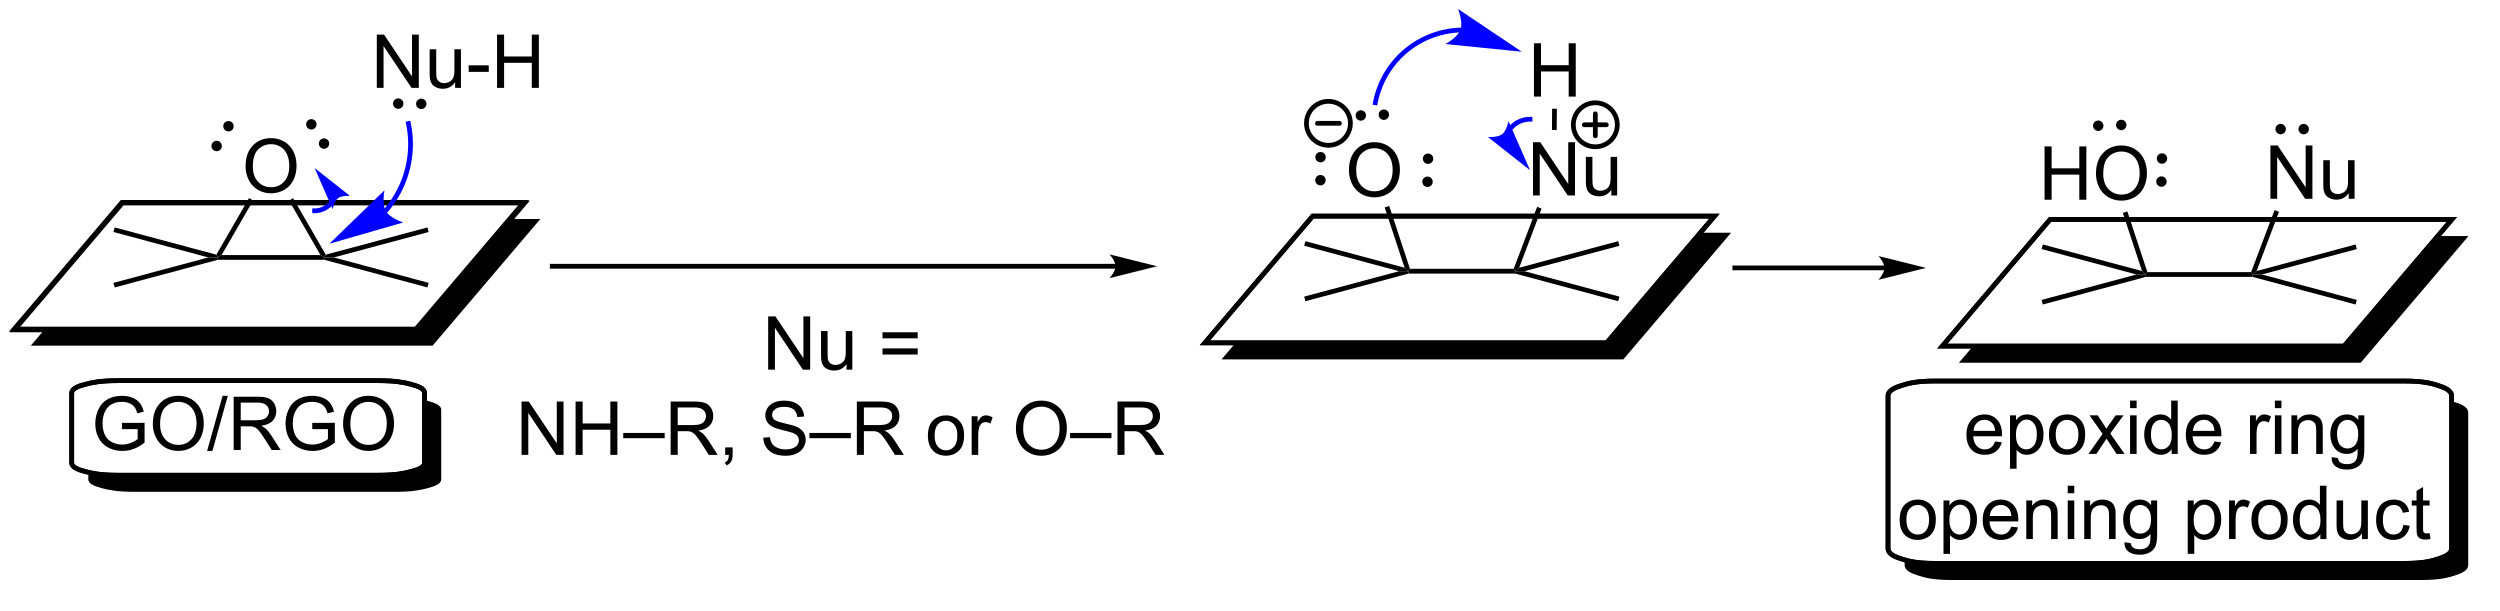 <?xml version="1.0" encoding="UTF-8"?>
<!DOCTYPE svg PUBLIC '-//W3C//DTD SVG 1.0//EN'
          'http://www.w3.org/TR/2001/REC-SVG-20010904/DTD/svg10.dtd'>
<svg stroke-dasharray="none" shape-rendering="auto" xmlns="http://www.w3.org/2000/svg" font-family="'Dialog'" text-rendering="auto" width="90" fill-opacity="1" color-interpolation="auto" color-rendering="auto" preserveAspectRatio="xMidYMid meet" font-size="12px" viewBox="0 0 90 22" fill="black" xmlns:xlink="http://www.w3.org/1999/xlink" stroke="black" image-rendering="auto" stroke-miterlimit="10" stroke-linecap="square" stroke-linejoin="miter" font-style="normal" stroke-width="1" height="22" stroke-dashoffset="0" font-weight="normal" stroke-opacity="1"
><!--Generated by the Batik Graphics2D SVG Generator--><defs id="genericDefs"
  /><g
  ><defs id="defs1"
    ><clipPath clipPathUnits="userSpaceOnUse" id="clipPath1"
      ><path d="M0.728 -0.666 L277.052 -0.666 L277.052 66.758 L0.728 66.758 L0.728 -0.666 Z"
      /></clipPath
      ><clipPath clipPathUnits="userSpaceOnUse" id="clipPath2"
      ><path d="M68.716 92.531 L68.716 156.695 L337.306 156.695 L337.306 92.531 Z"
      /></clipPath
      ><clipPath clipPathUnits="userSpaceOnUse" id="clipPath3"
      ><path d="M68.716 92.531 L68.716 156.46 L336.385 156.46 L336.385 92.531 Z"
      /></clipPath
    ></defs
    ><g stroke-width="0.51" transform="scale(0.326,0.326) translate(-0.728,0.666) matrix(1.029,0,0,1.029,-69.953,-95.177)"
    ><path fill="none" d="M81.823 113.634 L125.003 113.634 L113.419 127.248 L70.24 127.248 Z" clip-path="url(#clipPath3)"
    /></g
    ><g stroke-width="0.51" transform="matrix(0.335,0,0,0.335,-23.021,-30.782)"
    ><path fill="none" d="M81.823 113.634 L125.003 113.634 L113.419 127.248 L70.24 127.248 Z" clip-path="url(#clipPath3)"
    /></g
    ><g transform="matrix(0.335,0,0,0.335,-23.021,-30.782)"
    ><path d="M123.483 115.42 L113.419 127.248 L73.545 127.248 L72.025 129.034 L115.205 129.034 L126.788 115.42 ZM1206.015 893.93 L877.082 986.596 L1809.31 986.596 L2138.243 893.93 Z" stroke="none" clip-path="url(#clipPath3)"
    /></g
    ><g transform="matrix(0.335,0,0,0.335,-23.021,-30.782)"
    ><path d="M188.597 120.244 L128.066 120.244 L127.811 120.244 L127.811 120.755 L128.066 120.755 L188.597 120.755 L188.852 120.755 L188.852 120.244 L188.597 120.244 ZM193.062 120.499 L187.959 119.224 C187.959 119.224 188.597 119.941 188.597 120.499 C188.597 121.058 187.959 121.775 187.959 121.775 Z" stroke="none" clip-path="url(#clipPath3)"
    /></g
    ><g transform="matrix(0.335,0,0,0.335,-23.021,-30.782)"
    ><path d="M81.829 138 L81.829 137.328 L84.256 137.325 L84.256 139.45 Q83.696 139.895 83.102 140.122 Q82.508 140.346 81.883 140.346 Q81.039 140.346 80.349 139.984 Q79.662 139.622 79.31 138.94 Q78.959 138.255 78.959 137.411 Q78.959 136.575 79.308 135.851 Q79.657 135.125 80.313 134.773 Q80.969 134.422 81.826 134.422 Q82.446 134.422 82.948 134.625 Q83.451 134.825 83.735 135.185 Q84.021 135.544 84.17 136.122 L83.485 136.31 Q83.357 135.872 83.164 135.622 Q82.974 135.372 82.618 135.221 Q82.263 135.07 81.829 135.07 Q81.31 135.07 80.93 135.229 Q80.552 135.388 80.318 135.645 Q80.086 135.903 79.959 136.21 Q79.74 136.742 79.74 137.364 Q79.74 138.13 80.003 138.645 Q80.266 139.161 80.769 139.411 Q81.274 139.661 81.841 139.661 Q82.334 139.661 82.802 139.471 Q83.271 139.281 83.513 139.067 L83.513 138 L81.829 138 ZM85.142 137.458 Q85.142 136.031 85.908 135.226 Q86.674 134.419 87.885 134.419 Q88.676 134.419 89.311 134.799 Q89.95 135.177 90.283 135.854 Q90.619 136.531 90.619 137.39 Q90.619 138.263 90.267 138.95 Q89.916 139.638 89.27 139.992 Q88.627 140.346 87.879 140.346 Q87.072 140.346 86.434 139.955 Q85.799 139.562 85.47 138.888 Q85.142 138.21 85.142 137.458 ZM85.924 137.468 Q85.924 138.505 86.478 139.101 Q87.035 139.695 87.877 139.695 Q88.731 139.695 89.283 139.093 Q89.838 138.492 89.838 137.388 Q89.838 136.687 89.601 136.166 Q89.364 135.645 88.908 135.359 Q88.455 135.07 87.887 135.07 Q87.082 135.07 86.502 135.625 Q85.924 136.177 85.924 137.468 ZM90.977 140.346 L92.638 134.422 L93.201 134.422 L91.545 140.346 L90.977 140.346 ZM93.83 140.247 L93.83 134.52 L96.369 134.52 Q97.135 134.52 97.533 134.674 Q97.931 134.828 98.168 135.218 Q98.408 135.609 98.408 136.083 Q98.408 136.692 98.012 137.112 Q97.619 137.528 96.793 137.64 Q97.095 137.786 97.252 137.927 Q97.582 138.231 97.879 138.687 L98.877 140.247 L97.924 140.247 L97.166 139.054 Q96.832 138.539 96.616 138.265 Q96.403 137.992 96.233 137.882 Q96.064 137.773 95.887 137.731 Q95.76 137.703 95.465 137.703 L94.588 137.703 L94.588 140.247 L93.83 140.247 ZM94.588 137.047 L96.215 137.047 Q96.736 137.047 97.028 136.94 Q97.322 136.833 97.473 136.596 Q97.627 136.359 97.627 136.083 Q97.627 135.677 97.33 135.416 Q97.035 135.153 96.4 135.153 L94.588 135.153 L94.588 137.047 ZM102.274 138 L102.274 137.328 L104.701 137.325 L104.701 139.45 Q104.141 139.895 103.547 140.122 Q102.954 140.346 102.329 140.346 Q101.485 140.346 100.795 139.984 Q100.107 139.622 99.756 138.94 Q99.404 138.255 99.404 137.411 Q99.404 136.575 99.753 135.851 Q100.102 135.125 100.758 134.773 Q101.414 134.422 102.271 134.422 Q102.891 134.422 103.394 134.625 Q103.896 134.825 104.18 135.185 Q104.466 135.544 104.615 136.122 L103.93 136.31 Q103.802 135.872 103.61 135.622 Q103.42 135.372 103.063 135.221 Q102.709 135.07 102.274 135.07 Q101.756 135.07 101.375 135.229 Q100.998 135.388 100.763 135.645 Q100.532 135.903 100.404 136.21 Q100.185 136.742 100.185 137.364 Q100.185 138.13 100.448 138.645 Q100.711 139.161 101.214 139.411 Q101.719 139.661 102.287 139.661 Q102.779 139.661 103.248 139.471 Q103.716 139.281 103.959 139.067 L103.959 138 L102.274 138 ZM105.588 137.458 Q105.588 136.031 106.353 135.226 Q107.119 134.419 108.33 134.419 Q109.121 134.419 109.757 134.799 Q110.395 135.177 110.728 135.854 Q111.064 136.531 111.064 137.39 Q111.064 138.263 110.713 138.95 Q110.361 139.638 109.715 139.992 Q109.072 140.346 108.325 140.346 Q107.517 140.346 106.879 139.955 Q106.244 139.562 105.916 138.888 Q105.588 138.21 105.588 137.458 ZM106.369 137.468 Q106.369 138.505 106.924 139.101 Q107.481 139.695 108.322 139.695 Q109.176 139.695 109.728 139.093 Q110.283 138.492 110.283 137.388 Q110.283 136.687 110.046 136.166 Q109.809 135.645 109.353 135.359 Q108.9 135.07 108.332 135.07 Q107.528 135.07 106.947 135.625 Q106.369 136.177 106.369 137.468 Z" stroke="none" clip-path="url(#clipPath3)"
    /></g
    ><g stroke-width="0.51" transform="matrix(0.335,0,0,0.335,-23.021,-30.782)"
    ><path fill="none" d="M95.386 132.792 L109.346 132.792 C111.298 132.792 112.191 132.999 112.881 133.184 C113.572 133.369 114.346 133.609 114.346 134.132 L114.346 141.615 C114.346 142.138 113.572 142.377 112.881 142.562 C112.191 142.747 111.298 142.955 109.346 142.955 L81.425 142.955 C79.473 142.955 78.58 142.747 77.89 142.562 C77.2 142.377 76.425 142.138 76.425 141.615 L76.425 134.132 C76.425 133.609 77.2 133.369 77.89 133.184 C78.58 132.999 79.473 132.792 81.425 132.792 Z" clip-path="url(#clipPath3)"
    /></g
    ><g stroke-width="0.51" transform="matrix(0.335,0,0,0.335,-23.021,-30.782)"
    ><path fill="none" d="M95.386 132.792 L109.346 132.792 C111.298 132.792 112.191 132.999 112.881 133.184 C113.572 133.369 114.346 133.609 114.346 134.132 L114.346 141.615 C114.346 142.138 113.572 142.377 112.881 142.562 C112.191 142.747 111.298 142.955 109.346 142.955 L81.425 142.955 C79.473 142.955 78.58 142.747 77.89 142.562 C77.2 142.377 76.425 142.138 76.425 141.615 L76.425 134.132 C76.425 133.609 77.2 133.369 77.89 133.184 C78.58 132.999 79.473 132.792 81.425 132.792 Z" clip-path="url(#clipPath3)"
    /></g
    ><g transform="matrix(0.335,0,0,0.335,-23.021,-30.782)"
    ><path d="M114.346 134.887 L114.346 141.615 C114.346 142.138 113.572 142.377 112.881 142.562 C112.191 142.747 111.298 142.955 109.346 142.955 L81.425 142.955 C79.761 142.955 78.867 142.804 78.211 142.645 L78.211 142.645 L78.211 143.4 C78.211 143.924 78.985 144.163 79.676 144.348 C80.366 144.533 81.259 144.74 83.211 144.74 L111.132 144.74 C113.084 144.74 113.977 144.533 114.667 144.348 C115.358 144.163 116.132 143.924 116.132 143.4 L116.132 135.918 C116.132 135.394 115.358 135.155 114.667 134.97 C114.565 134.943 114.459 134.915 114.346 134.887 ZM1639.228 812.64 C1602.206 812.64 1585.283 813.695 1572.194 814.635 C1559.104 815.575 1544.427 816.79 1544.427 819.449 L1544.427 857.472 C1544.427 860.131 1559.104 861.347 1572.194 862.287 C1585.283 863.227 1602.206 864.281 1639.228 864.281 L2168.605 864.281 C2205.627 864.281 2222.55 863.227 2235.639 862.287 C2248.729 861.347 2263.406 860.131 2263.406 857.472 L2263.406 819.449 C2263.406 816.79 2248.729 815.575 2235.639 814.635 C2222.55 813.695 2205.627 812.64 2168.605 812.64 Z" stroke="none" clip-path="url(#clipPath3)"
    /></g
    ><g transform="matrix(0.335,0,0,0.335,-23.021,-30.782)"
    ><path d="M92.126 119.806 L92.093 119.551 L92.535 119.296 L103.16 119.296 L103.602 119.551 L103.568 119.806 Z" stroke="none" clip-path="url(#clipPath3)"
    /></g
    ><g transform="matrix(0.335,0,0,0.335,-23.021,-30.782)"
    ><path d="M104.587 119.551 L103.602 119.551 L103.725 119.254 L114.652 116.326 L114.784 116.819 Z" stroke="none" clip-path="url(#clipPath3)"
    /></g
    ><g transform="matrix(0.335,0,0,0.335,-23.021,-30.782)"
    ><path d="M103.568 119.806 L103.602 119.551 L104.587 119.551 L114.784 122.284 L114.652 122.776 Z" stroke="none" clip-path="url(#clipPath3)"
    /></g
    ><g transform="matrix(0.335,0,0,0.335,-23.021,-30.782)"
    ><path d="M91.97 119.254 L92.093 119.551 L91.107 119.551 L80.91 116.819 L81.042 116.326 Z" stroke="none" clip-path="url(#clipPath3)"
    /></g
    ><g transform="matrix(0.335,0,0,0.335,-23.021,-30.782)"
    ><path d="M91.107 119.551 L92.093 119.551 L92.126 119.806 L81.042 122.776 L80.91 122.284 Z" stroke="none" clip-path="url(#clipPath3)"
    /></g
    ><g transform="matrix(0.335,0,0,0.335,-23.021,-30.782)"
    ><path d="M95.11 109.77 Q95.11 108.343 95.876 107.539 Q96.641 106.731 97.852 106.731 Q98.644 106.731 99.279 107.112 Q99.918 107.489 100.251 108.166 Q100.587 108.843 100.587 109.703 Q100.587 110.575 100.235 111.263 Q99.884 111.95 99.238 112.304 Q98.595 112.659 97.847 112.659 Q97.04 112.659 96.402 112.268 Q95.766 111.875 95.438 111.2 Q95.11 110.523 95.11 109.77 ZM95.891 109.781 Q95.891 110.817 96.446 111.414 Q97.003 112.007 97.845 112.007 Q98.699 112.007 99.251 111.406 Q99.805 110.804 99.805 109.7 Q99.805 109 99.569 108.479 Q99.332 107.958 98.876 107.671 Q98.423 107.382 97.855 107.382 Q97.05 107.382 96.47 107.937 Q95.891 108.489 95.891 109.781 Z" stroke="none" clip-path="url(#clipPath3)"
    /></g
    ><g transform="matrix(0.335,0,0,0.335,-23.021,-30.782)"
    ><path d="M103.725 119.254 L103.602 119.551 L103.16 119.296 L99.777 113.437 L100.218 113.181 Z" stroke="none" clip-path="url(#clipPath3)"
    /></g
    ><g transform="matrix(0.335,0,0,0.335,-23.021,-30.782)"
    ><path d="M95.481 113.173 L95.923 113.428 L92.535 119.296 L92.093 119.551 L91.97 119.254 Z" stroke="none" clip-path="url(#clipPath3)"
    /></g
    ><g transform="matrix(0.335,0,0,0.335,-23.021,-30.782)"
    ><path d="M92.001 107.886 C91.83 107.886 91.691 107.748 91.691 107.577 C91.691 107.406 91.83 107.267 92.001 107.267 C92.172 107.267 92.31 107.406 92.31 107.577 C92.31 107.748 92.172 107.886 92.001 107.886" stroke="none" clip-path="url(#clipPath3)"
    /></g
    ><g stroke-width="0.51" transform="matrix(0.335,0,0,0.335,-23.021,-30.782)" stroke-linejoin="round" stroke-linecap="round"
    ><path fill="none" d="M92.001 107.886 C91.83 107.886 91.691 107.748 91.691 107.577 C91.691 107.406 91.83 107.267 92.001 107.267 C92.172 107.267 92.31 107.406 92.31 107.577 C92.31 107.748 92.172 107.886 92.001 107.886" clip-path="url(#clipPath3)"
    /></g
    ><g transform="matrix(0.335,0,0,0.335,-23.021,-30.782)"
    ><path d="M93.271 105.76 C93.1 105.76 92.961 105.622 92.961 105.451 C92.961 105.28 93.1 105.141 93.271 105.141 C93.442 105.141 93.581 105.28 93.581 105.451 C93.581 105.622 93.442 105.76 93.271 105.76" stroke="none" clip-path="url(#clipPath3)"
    /></g
    ><g stroke-width="0.51" transform="matrix(0.335,0,0,0.335,-23.021,-30.782)" stroke-linejoin="round" stroke-linecap="round"
    ><path fill="none" d="M93.271 105.76 C93.1 105.76 92.961 105.622 92.961 105.451 C92.961 105.28 93.1 105.141 93.271 105.141 C93.442 105.141 93.581 105.28 93.581 105.451 C93.581 105.622 93.442 105.76 93.271 105.76" clip-path="url(#clipPath3)"
    /></g
    ><g transform="matrix(0.335,0,0,0.335,-23.021,-30.782)"
    ><path d="M102.178 105.558 C102.007 105.558 101.869 105.419 101.869 105.248 C101.869 105.077 102.007 104.939 102.178 104.939 C102.349 104.939 102.488 105.077 102.488 105.248 C102.488 105.419 102.349 105.558 102.178 105.558" stroke="none" clip-path="url(#clipPath3)"
    /></g
    ><g stroke-width="0.51" transform="matrix(0.335,0,0,0.335,-23.021,-30.782)" stroke-linejoin="round" stroke-linecap="round"
    ><path fill="none" d="M102.178 105.558 C102.007 105.558 101.869 105.419 101.869 105.248 C101.869 105.077 102.007 104.939 102.178 104.939 C102.349 104.939 102.488 105.077 102.488 105.248 C102.488 105.419 102.349 105.558 102.178 105.558" clip-path="url(#clipPath3)"
    /></g
    ><g transform="matrix(0.335,0,0,0.335,-23.021,-30.782)"
    ><path d="M103.541 107.625 C103.371 107.625 103.232 107.487 103.232 107.316 C103.232 107.145 103.371 107.006 103.541 107.006 C103.712 107.006 103.851 107.145 103.851 107.316 C103.851 107.487 103.712 107.625 103.541 107.625" stroke="none" clip-path="url(#clipPath3)"
    /></g
    ><g stroke-width="0.51" transform="matrix(0.335,0,0,0.335,-23.021,-30.782)" stroke-linejoin="round" stroke-linecap="round"
    ><path fill="none" d="M103.541 107.625 C103.371 107.625 103.232 107.487 103.232 107.316 C103.232 107.145 103.371 107.006 103.541 107.006 C103.712 107.006 103.851 107.145 103.851 107.316 C103.851 107.487 103.712 107.625 103.541 107.625" clip-path="url(#clipPath3)"
    /></g
    ><g transform="matrix(0.335,0,0,0.335,-23.021,-30.782)"
    ><path d="M109.212 101.332 L109.212 95.605 L109.99 95.605 L112.998 100.1 L112.998 95.605 L113.725 95.605 L113.725 101.332 L112.946 101.332 L109.938 96.832 L109.938 101.332 L109.212 101.332 ZM117.627 101.332 L117.627 100.723 Q117.143 101.426 116.309 101.426 Q115.942 101.426 115.624 101.285 Q115.307 101.144 115.15 100.931 Q114.997 100.717 114.934 100.41 Q114.893 100.202 114.893 99.754 L114.893 97.184 L115.596 97.184 L115.596 99.483 Q115.596 100.035 115.637 100.225 Q115.705 100.504 115.919 100.663 Q116.135 100.819 116.45 100.819 Q116.768 100.819 117.044 100.657 Q117.322 100.496 117.437 100.217 Q117.551 99.936 117.551 99.405 L117.551 97.184 L118.254 97.184 L118.254 101.332 L117.627 101.332 ZM119.084 99.613 L119.084 98.905 L121.243 98.905 L121.243 99.613 L119.084 99.613 ZM122.133 101.332 L122.133 95.605 L122.891 95.605 L122.891 97.957 L125.868 97.957 L125.868 95.605 L126.626 95.605 L126.626 101.332 L125.868 101.332 L125.868 98.632 L122.891 98.632 L122.891 101.332 L122.133 101.332 Z" stroke="none" clip-path="url(#clipPath3)"
    /></g
    ><g transform="matrix(0.335,0,0,0.335,-23.021,-30.782)"
    ><path d="M111.515 103.33 C111.344 103.33 111.205 103.192 111.205 103.021 C111.205 102.85 111.344 102.711 111.515 102.711 C111.686 102.711 111.824 102.85 111.824 103.021 C111.824 103.192 111.686 103.33 111.515 103.33" stroke="none" clip-path="url(#clipPath3)"
    /></g
    ><g stroke-width="0.51" transform="matrix(0.335,0,0,0.335,-23.021,-30.782)" stroke-linejoin="round" stroke-linecap="round"
    ><path fill="none" d="M111.515 103.33 C111.344 103.33 111.205 103.192 111.205 103.021 C111.205 102.85 111.344 102.711 111.515 102.711 C111.686 102.711 111.824 102.85 111.824 103.021 C111.824 103.192 111.686 103.33 111.515 103.33" clip-path="url(#clipPath3)"
    /></g
    ><g transform="matrix(0.335,0,0,0.335,-23.021,-30.782)"
    ><path d="M113.991 103.355 C113.82 103.355 113.682 103.216 113.682 103.045 C113.682 102.874 113.82 102.735 113.991 102.735 C114.162 102.735 114.301 102.874 114.301 103.045 C114.301 103.216 114.162 103.355 113.991 103.355" stroke="none" clip-path="url(#clipPath3)"
    /></g
    ><g stroke-width="0.51" transform="matrix(0.335,0,0,0.335,-23.021,-30.782)" stroke-linejoin="round" stroke-linecap="round"
    ><path fill="none" d="M113.991 103.355 C113.82 103.355 113.682 103.216 113.682 103.045 C113.682 102.874 113.82 102.735 113.991 102.735 C114.162 102.735 114.301 102.874 114.301 103.045 C114.301 103.216 114.162 103.355 113.991 103.355" clip-path="url(#clipPath3)"
    /></g
    ><g fill="blue" transform="matrix(0.335,0,0,0.335,-23.021,-30.782)" stroke="blue"
    ><path d="M110.29 114.781 C110.305 114.764 110.32 114.746 110.335 114.729 C110.365 114.695 110.395 114.66 110.425 114.625 C110.484 114.555 110.543 114.484 110.601 114.413 C110.832 114.127 111.05 113.829 111.254 113.519 C112.883 111.041 113.462 108.017 112.861 105.113 L112.81 104.863 L112.31 104.966 L112.362 105.216 C112.934 107.988 112.383 110.874 110.827 113.239 C110.633 113.535 110.425 113.819 110.204 114.092 C110.149 114.16 110.093 114.227 110.037 114.294 C110.008 114.327 109.979 114.361 109.951 114.393 C109.936 114.41 109.922 114.426 109.907 114.443 L109.739 114.634 L110.121 114.972 L110.29 114.781 ZM104.121 118.077 L112.045 115.795 C112.045 115.795 110.616 115.323 110.177 114.566 C109.738 113.809 110.039 112.335 110.039 112.335 Z" stroke="none" clip-path="url(#clipPath3)"
    /></g
    ><g fill="blue" transform="matrix(0.335,0,0,0.335,-23.021,-30.782)" stroke="blue"
    ><path d="M104.508 112.755 L104.508 112.756 L104.506 112.764 L104.502 112.776 L104.496 112.802 C104.491 112.816 104.487 112.832 104.482 112.848 C104.462 112.912 104.439 112.975 104.413 113.036 C104.309 113.28 104.159 113.501 103.975 113.686 C103.606 114.054 103.097 114.284 102.529 114.284 L102.274 114.284 L102.274 114.795 L102.529 114.795 C103.232 114.795 103.872 114.51 104.335 114.046 C104.567 113.815 104.754 113.54 104.883 113.234 C104.915 113.158 104.944 113.08 104.969 112.999 C104.975 112.98 104.981 112.959 104.987 112.939 L104.995 112.91 L104.999 112.894 L105.001 112.886 L105.001 112.886 L105.067 112.64 L104.574 112.508 L104.508 112.755 ZM102.529 109.941 L104.47 114.372 C104.47 114.372 104.634 113.504 105.04 113.19 C105.446 112.876 106.327 112.937 106.327 112.937 Z" stroke="none" clip-path="url(#clipPath3)"
    /></g
    ><g stroke-width="0.51" transform="matrix(0.335,0,0,0.335,-23.021,-30.782)"
    ><path fill="none" d="M209.783 115.113 L252.962 115.113 L241.379 128.726 L198.199 128.726 Z" clip-path="url(#clipPath3)"
    /></g
    ><g stroke-width="0.51" transform="matrix(0.335,0,0,0.335,-23.021,-30.782)"
    ><path fill="none" d="M209.783 115.113 L252.962 115.113 L241.379 128.726 L198.199 128.726 Z" clip-path="url(#clipPath3)"
    /></g
    ><g transform="matrix(0.335,0,0,0.335,-23.021,-30.782)"
    ><path d="M251.443 116.899 L241.379 128.726 L201.505 128.726 L199.985 130.512 L243.164 130.512 L254.748 116.899 ZM4088.016 905.474 L3759.083 998.14 L4691.311 998.14 L5020.244 905.474 Z" stroke="none" clip-path="url(#clipPath3)"
    /></g
    ><g transform="matrix(0.335,0,0,0.335,-23.021,-30.782)"
    ><path d="M220.086 121.285 L220.052 121.03 L220.237 120.775 L231.385 120.775 L231.561 121.03 L231.527 121.285 Z" stroke="none" clip-path="url(#clipPath3)"
    /></g
    ><g transform="matrix(0.335,0,0,0.335,-23.021,-30.782)"
    ><path d="M232.547 121.03 L231.561 121.03 L231.976 120.655 L242.612 117.805 L242.744 118.298 Z" stroke="none" clip-path="url(#clipPath3)"
    /></g
    ><g transform="matrix(0.335,0,0,0.335,-23.021,-30.782)"
    ><path d="M231.527 121.285 L231.561 121.03 L232.547 121.03 L242.744 123.762 L242.612 124.255 Z" stroke="none" clip-path="url(#clipPath3)"
    /></g
    ><g transform="matrix(0.335,0,0,0.335,-23.021,-30.782)"
    ><path d="M219.662 120.661 L220.052 121.03 L219.067 121.03 L208.87 118.298 L209.002 117.805 Z" stroke="none" clip-path="url(#clipPath3)"
    /></g
    ><g transform="matrix(0.335,0,0,0.335,-23.021,-30.782)"
    ><path d="M219.067 121.03 L220.052 121.03 L220.086 121.285 L209.002 124.255 L208.87 123.762 Z" stroke="none" clip-path="url(#clipPath3)"
    /></g
    ><g transform="matrix(0.335,0,0,0.335,-23.021,-30.782)"
    ><path d="M213.682 110.206 Q213.682 108.778 214.447 107.974 Q215.213 107.167 216.424 107.167 Q217.216 107.167 217.851 107.547 Q218.489 107.924 218.822 108.602 Q219.158 109.278 219.158 110.138 Q219.158 111.01 218.807 111.698 Q218.455 112.385 217.809 112.74 Q217.166 113.094 216.419 113.094 Q215.612 113.094 214.974 112.703 Q214.338 112.31 214.01 111.635 Q213.682 110.958 213.682 110.206 ZM214.463 110.216 Q214.463 111.252 215.018 111.849 Q215.575 112.443 216.416 112.443 Q217.27 112.443 217.822 111.841 Q218.377 111.24 218.377 110.135 Q218.377 109.435 218.14 108.914 Q217.903 108.393 217.447 108.107 Q216.994 107.818 216.427 107.818 Q215.622 107.818 215.041 108.372 Q214.463 108.924 214.463 110.216 Z" stroke="none" clip-path="url(#clipPath3)"
    /></g
    ><g transform="matrix(0.335,0,0,0.335,-23.021,-30.782)"
    ><path d="M220.237 120.775 L220.052 121.03 L219.662 120.661 L217.521 114.174 L218.005 114.014 Z" stroke="none" clip-path="url(#clipPath3)"
    /></g
    ><g transform="matrix(0.335,0,0,0.335,-23.021,-30.782)"
    ><path d="M233.46 112.895 L233.46 107.168 L234.238 107.168 L237.246 111.663 L237.246 107.168 L237.973 107.168 L237.973 112.895 L237.194 112.895 L234.186 108.395 L234.186 112.895 L233.46 112.895 ZM241.875 112.895 L241.875 112.285 Q241.391 112.988 240.557 112.988 Q240.19 112.988 239.872 112.848 Q239.555 112.707 239.398 112.494 Q239.245 112.28 239.182 111.973 Q239.141 111.764 239.141 111.317 L239.141 108.746 L239.844 108.746 L239.844 111.046 Q239.844 111.598 239.885 111.788 Q239.953 112.067 240.167 112.225 Q240.383 112.382 240.698 112.382 Q241.016 112.382 241.292 112.22 Q241.57 112.059 241.685 111.78 Q241.799 111.499 241.799 110.968 L241.799 108.746 L242.502 108.746 L242.502 112.895 L241.875 112.895 Z" stroke="none" clip-path="url(#clipPath3)"
    /></g
    ><g transform="matrix(0.335,0,0,0.335,-23.021,-30.782)"
    ><path d="M231.976 120.655 L231.561 121.03 L231.385 120.775 L233.903 114.118 L234.38 114.298 Z" stroke="none" clip-path="url(#clipPath3)"
    /></g
    ><g transform="matrix(0.335,0,0,0.335,-23.021,-30.782)"
    ><path d="M233.561 102.266 L233.561 96.539 L234.319 96.539 L234.319 98.891 L237.295 98.891 L237.295 96.539 L238.053 96.539 L238.053 102.266 L237.295 102.266 L237.295 99.566 L234.319 99.566 L234.319 102.266 L233.561 102.266 Z" stroke="none" clip-path="url(#clipPath3)"
    /></g
    ><g transform="matrix(0.335,0,0,0.335,-23.021,-30.782)"
    ><path d="M236.008 105.858 L235.498 105.855 L235.513 103.568 L236.023 103.572 Z" stroke="none" clip-path="url(#clipPath3)"
    /></g
    ><g transform="matrix(0.335,0,0,0.335,-23.021,-30.782)"
    ><path d="M210.616 111.56 C210.445 111.56 210.306 111.422 210.306 111.251 C210.306 111.08 210.445 110.941 210.616 110.941 C210.787 110.941 210.926 111.08 210.926 111.251 C210.926 111.422 210.787 111.56 210.616 111.56" stroke="none" clip-path="url(#clipPath3)"
    /></g
    ><g stroke-width="0.51" transform="matrix(0.335,0,0,0.335,-23.021,-30.782)" stroke-linejoin="round" stroke-linecap="round"
    ><path fill="none" d="M210.616 111.56 C210.445 111.56 210.306 111.422 210.306 111.251 C210.306 111.08 210.445 110.941 210.616 110.941 C210.787 110.941 210.926 111.08 210.926 111.251 C210.926 111.422 210.787 111.56 210.616 111.56" clip-path="url(#clipPath3)"
    /></g
    ><g transform="matrix(0.335,0,0,0.335,-23.021,-30.782)"
    ><path d="M210.629 109.084 C210.458 109.084 210.32 108.945 210.32 108.774 C210.32 108.603 210.458 108.465 210.629 108.465 C210.8 108.465 210.939 108.603 210.939 108.774 C210.939 108.945 210.8 109.084 210.629 109.084" stroke="none" clip-path="url(#clipPath3)"
    /></g
    ><g stroke-width="0.51" transform="matrix(0.335,0,0,0.335,-23.021,-30.782)" stroke-linejoin="round" stroke-linecap="round"
    ><path fill="none" d="M210.629 109.084 C210.458 109.084 210.32 108.945 210.32 108.774 C210.32 108.603 210.458 108.465 210.629 108.465 C210.8 108.465 210.939 108.603 210.939 108.774 C210.939 108.945 210.8 109.084 210.629 109.084" clip-path="url(#clipPath3)"
    /></g
    ><g transform="matrix(0.335,0,0,0.335,-23.021,-30.782)"
    ><path d="M214.956 104.603 C214.785 104.603 214.646 104.464 214.646 104.293 C214.646 104.122 214.785 103.984 214.956 103.984 C215.127 103.984 215.265 104.122 215.265 104.293 C215.265 104.464 215.127 104.603 214.956 104.603" stroke="none" clip-path="url(#clipPath3)"
    /></g
    ><g stroke-width="0.51" transform="matrix(0.335,0,0,0.335,-23.021,-30.782)" stroke-linejoin="round" stroke-linecap="round"
    ><path fill="none" d="M214.956 104.603 C214.785 104.603 214.646 104.464 214.646 104.293 C214.646 104.122 214.785 103.984 214.956 103.984 C215.127 103.984 215.265 104.122 215.265 104.293 C215.265 104.464 215.127 104.603 214.956 104.603" clip-path="url(#clipPath3)"
    /></g
    ><g transform="matrix(0.335,0,0,0.335,-23.021,-30.782)"
    ><path d="M217.431 104.52 C217.26 104.52 217.121 104.382 217.121 104.21 C217.121 104.04 217.26 103.901 217.431 103.901 C217.602 103.901 217.74 104.04 217.74 104.21 C217.74 104.382 217.602 104.52 217.431 104.52" stroke="none" clip-path="url(#clipPath3)"
    /></g
    ><g stroke-width="0.51" transform="matrix(0.335,0,0,0.335,-23.021,-30.782)" stroke-linejoin="round" stroke-linecap="round"
    ><path fill="none" d="M217.431 104.52 C217.26 104.52 217.121 104.382 217.121 104.21 C217.121 104.04 217.26 103.901 217.431 103.901 C217.602 103.901 217.74 104.04 217.74 104.21 C217.74 104.382 217.602 104.52 217.431 104.52" clip-path="url(#clipPath3)"
    /></g
    ><g transform="matrix(0.335,0,0,0.335,-23.021,-30.782)"
    ><path d="M222.182 109.252 C222.011 109.252 221.873 109.114 221.873 108.943 C221.873 108.772 222.011 108.633 222.182 108.633 C222.353 108.633 222.492 108.772 222.492 108.943 C222.492 109.114 222.353 109.252 222.182 109.252" stroke="none" clip-path="url(#clipPath3)"
    /></g
    ><g stroke-width="0.51" transform="matrix(0.335,0,0,0.335,-23.021,-30.782)" stroke-linejoin="round" stroke-linecap="round"
    ><path fill="none" d="M222.182 109.252 C222.011 109.252 221.873 109.114 221.873 108.943 C221.873 108.772 222.011 108.633 222.182 108.633 C222.353 108.633 222.492 108.772 222.492 108.943 C222.492 109.114 222.353 109.252 222.182 109.252" clip-path="url(#clipPath3)"
    /></g
    ><g transform="matrix(0.335,0,0,0.335,-23.021,-30.782)"
    ><path d="M222.123 111.728 C221.952 111.728 221.814 111.589 221.814 111.418 C221.814 111.248 221.952 111.109 222.123 111.109 C222.294 111.109 222.433 111.248 222.433 111.418 C222.433 111.589 222.294 111.728 222.123 111.728" stroke="none" clip-path="url(#clipPath3)"
    /></g
    ><g stroke-width="0.51" transform="matrix(0.335,0,0,0.335,-23.021,-30.782)" stroke-linejoin="round" stroke-linecap="round"
    ><path fill="none" d="M222.123 111.728 C221.952 111.728 221.814 111.589 221.814 111.418 C221.814 111.248 221.952 111.109 222.123 111.109 C222.294 111.109 222.433 111.248 222.433 111.418 C222.433 111.589 222.294 111.728 222.123 111.728" clip-path="url(#clipPath3)"
    /></g
    ><g transform="matrix(0.335,0,0,0.335,-23.021,-30.782)"
    ><path d="M151.269 131.615 L151.269 125.888 L152.048 125.888 L155.056 130.383 L155.056 125.888 L155.782 125.888 L155.782 131.615 L155.004 131.615 L151.996 127.115 L151.996 131.615 L151.269 131.615 ZM159.685 131.615 L159.685 131.006 Q159.2 131.709 158.367 131.709 Q158 131.709 157.682 131.568 Q157.364 131.428 157.208 131.214 Q157.054 131 156.992 130.693 Q156.95 130.485 156.95 130.037 L156.95 127.467 L157.654 127.467 L157.654 129.766 Q157.654 130.318 157.695 130.508 Q157.763 130.787 157.976 130.946 Q158.193 131.102 158.508 131.102 Q158.825 131.102 159.101 130.94 Q159.38 130.779 159.495 130.5 Q159.609 130.219 159.609 129.688 L159.609 127.467 L160.312 127.467 L160.312 131.615 L159.685 131.615 ZM167.336 128.248 L163.554 128.248 L163.554 127.592 L167.336 127.592 L167.336 128.248 ZM167.336 129.985 L163.554 129.985 L163.554 129.329 L167.336 129.329 L167.336 129.985 Z" stroke="none" clip-path="url(#clipPath3)"
    /></g
    ><g transform="matrix(0.335,0,0,0.335,-23.021,-30.782)"
    ><path d="M124.766 140.765 L124.766 135.038 L125.544 135.038 L128.552 139.533 L128.552 135.038 L129.279 135.038 L129.279 140.765 L128.5 140.765 L125.492 136.265 L125.492 140.765 L124.766 140.765 ZM130.574 140.765 L130.574 135.038 L131.332 135.038 L131.332 137.39 L134.308 137.39 L134.308 135.038 L135.066 135.038 L135.066 140.765 L134.308 140.765 L134.308 138.065 L131.332 138.065 L131.332 140.765 L130.574 140.765 ZM135.695 138.976 L135.695 138.408 L140.146 138.408 L140.146 138.976 L135.695 138.976 ZM140.79 140.765 L140.79 135.038 L143.329 135.038 Q144.095 135.038 144.493 135.192 Q144.892 135.346 145.129 135.736 Q145.368 136.127 145.368 136.601 Q145.368 137.21 144.972 137.63 Q144.579 138.046 143.754 138.158 Q144.056 138.304 144.212 138.445 Q144.543 138.749 144.84 139.205 L145.837 140.765 L144.884 140.765 L144.126 139.572 Q143.793 139.057 143.577 138.783 Q143.363 138.51 143.194 138.4 Q143.025 138.291 142.847 138.249 Q142.72 138.221 142.426 138.221 L141.548 138.221 L141.548 140.765 L140.79 140.765 ZM141.548 137.565 L143.176 137.565 Q143.696 137.565 143.988 137.458 Q144.282 137.351 144.433 137.114 Q144.587 136.877 144.587 136.601 Q144.587 136.195 144.29 135.934 Q143.996 135.671 143.361 135.671 L141.548 135.671 L141.548 137.565 ZM146.648 140.765 L146.648 139.963 L147.45 139.963 L147.45 140.765 Q147.45 141.208 147.294 141.478 Q147.138 141.749 146.797 141.898 L146.601 141.598 Q146.825 141.499 146.929 141.309 Q147.036 141.122 147.047 140.765 L146.648 140.765 ZM150.742 138.924 L151.458 138.861 Q151.508 139.291 151.693 139.567 Q151.88 139.843 152.271 140.012 Q152.661 140.182 153.148 140.182 Q153.583 140.182 153.914 140.054 Q154.247 139.924 154.409 139.7 Q154.57 139.476 154.57 139.21 Q154.57 138.94 154.414 138.739 Q154.258 138.538 153.898 138.4 Q153.669 138.312 152.88 138.122 Q152.091 137.932 151.773 137.765 Q151.364 137.549 151.161 137.231 Q150.961 136.913 150.961 136.518 Q150.961 136.085 151.206 135.708 Q151.453 135.33 151.924 135.135 Q152.398 134.94 152.976 134.94 Q153.614 134.94 154.099 135.145 Q154.586 135.351 154.846 135.749 Q155.109 136.148 155.13 136.65 L154.404 136.705 Q154.344 136.163 154.005 135.887 Q153.669 135.609 153.008 135.609 Q152.32 135.609 152.005 135.861 Q151.693 136.111 151.693 136.468 Q151.693 136.775 151.914 136.976 Q152.133 137.174 153.057 137.385 Q153.982 137.593 154.325 137.749 Q154.825 137.978 155.062 138.333 Q155.302 138.687 155.302 139.148 Q155.302 139.603 155.039 140.01 Q154.779 140.413 154.286 140.64 Q153.797 140.864 153.185 140.864 Q152.406 140.864 151.88 140.637 Q151.357 140.408 151.057 139.955 Q150.758 139.499 150.742 138.924 ZM155.703 138.976 L155.703 138.408 L160.154 138.408 L160.154 138.976 L155.703 138.976 ZM160.798 140.765 L160.798 135.038 L163.337 135.038 Q164.103 135.038 164.501 135.192 Q164.9 135.346 165.137 135.736 Q165.376 136.127 165.376 136.601 Q165.376 137.21 164.98 137.63 Q164.587 138.046 163.762 138.158 Q164.064 138.304 164.22 138.445 Q164.551 138.749 164.847 139.205 L165.845 140.765 L164.892 140.765 L164.134 139.572 Q163.801 139.057 163.584 138.783 Q163.371 138.51 163.202 138.4 Q163.032 138.291 162.855 138.249 Q162.728 138.221 162.433 138.221 L161.556 138.221 L161.556 140.765 L160.798 140.765 ZM161.556 137.565 L163.183 137.565 Q163.704 137.565 163.996 137.458 Q164.29 137.351 164.441 137.114 Q164.595 136.877 164.595 136.601 Q164.595 136.195 164.298 135.934 Q164.004 135.671 163.368 135.671 L161.556 135.671 L161.556 137.565 ZM168.433 138.69 Q168.433 137.538 169.074 136.984 Q169.611 136.523 170.379 136.523 Q171.236 136.523 171.777 137.083 Q172.321 137.643 172.321 138.632 Q172.321 139.432 172.079 139.893 Q171.84 140.351 171.381 140.606 Q170.923 140.859 170.379 140.859 Q169.509 140.859 168.97 140.302 Q168.433 139.742 168.433 138.69 ZM169.157 138.69 Q169.157 139.486 169.504 139.885 Q169.853 140.281 170.379 140.281 Q170.902 140.281 171.249 139.882 Q171.597 139.484 171.597 138.666 Q171.597 137.898 171.249 137.502 Q170.9 137.103 170.379 137.103 Q169.853 137.103 169.504 137.499 Q169.157 137.893 169.157 138.69 ZM173.138 140.765 L173.138 136.617 L173.771 136.617 L173.771 137.244 Q174.013 136.804 174.216 136.663 Q174.422 136.523 174.669 136.523 Q175.023 136.523 175.391 136.749 L175.148 137.4 Q174.891 137.249 174.633 137.249 Q174.404 137.249 174.219 137.387 Q174.036 137.525 173.958 137.773 Q173.841 138.148 173.841 138.593 L173.841 140.765 L173.138 140.765 ZM177.892 137.976 Q177.892 136.549 178.657 135.744 Q179.423 134.937 180.634 134.937 Q181.426 134.937 182.061 135.317 Q182.699 135.695 183.032 136.372 Q183.368 137.049 183.368 137.908 Q183.368 138.781 183.017 139.468 Q182.665 140.156 182.019 140.51 Q181.376 140.864 180.629 140.864 Q179.821 140.864 179.183 140.473 Q178.548 140.08 178.22 139.406 Q177.892 138.728 177.892 137.976 ZM178.673 137.986 Q178.673 139.023 179.228 139.619 Q179.785 140.213 180.626 140.213 Q181.48 140.213 182.032 139.611 Q182.587 139.01 182.587 137.906 Q182.587 137.205 182.35 136.684 Q182.113 136.163 181.657 135.877 Q181.204 135.588 180.637 135.588 Q179.832 135.588 179.251 136.143 Q178.673 136.695 178.673 137.986 ZM183.711 138.976 L183.711 138.408 L188.161 138.408 L188.161 138.976 L183.711 138.976 ZM188.806 140.765 L188.806 135.038 L191.345 135.038 Q192.111 135.038 192.509 135.192 Q192.907 135.346 193.144 135.736 Q193.384 136.127 193.384 136.601 Q193.384 137.21 192.988 137.63 Q192.595 138.046 191.769 138.158 Q192.071 138.304 192.228 138.445 Q192.558 138.749 192.855 139.205 L193.853 140.765 L192.9 140.765 L192.142 139.572 Q191.808 139.057 191.592 138.783 Q191.379 138.51 191.209 138.4 Q191.04 138.291 190.863 138.249 Q190.736 138.221 190.441 138.221 L189.564 138.221 L189.564 140.765 L188.806 140.765 ZM189.564 137.565 L191.191 137.565 Q191.712 137.565 192.004 137.458 Q192.298 137.351 192.449 137.114 Q192.603 136.877 192.603 136.601 Q192.603 136.195 192.306 135.934 Q192.012 135.671 191.376 135.671 L189.564 135.671 L189.564 137.565 Z" stroke="none" clip-path="url(#clipPath3)"
    /></g
    ><g fill="blue" transform="matrix(0.335,0,0,0.335,-23.021,-30.782)" stroke="blue"
    ><path d="M225.758 94.854 L225.749 94.854 C225.695 94.855 225.641 94.857 225.588 94.859 C225.48 94.863 225.374 94.869 225.266 94.876 C224.408 94.938 223.552 95.111 222.719 95.402 C219.386 96.563 216.925 99.414 216.264 102.881 L216.216 103.132 L216.717 103.227 L216.765 102.977 C217.392 99.688 219.726 96.984 222.887 95.883 C223.678 95.608 224.49 95.443 225.302 95.385 C225.403 95.378 225.506 95.373 225.607 95.369 C225.658 95.367 225.709 95.365 225.76 95.364 L225.769 95.364 L226.024 95.358 L226.013 94.848 L225.758 94.854 ZM232.257 97.445 L225.407 92.855 C225.407 92.855 225.967 94.252 225.671 95.075 C225.375 95.899 224.053 96.619 224.053 96.619 Z" stroke="none" clip-path="url(#clipPath3)"
    /></g
    ><g fill="blue" transform="matrix(0.335,0,0,0.335,-23.021,-30.782)" stroke="blue"
    ><path d="M230.735 106.813 L230.735 106.812 L230.737 106.803 L230.742 106.787 C230.744 106.778 230.747 106.768 230.75 106.758 C230.755 106.739 230.761 106.719 230.767 106.7 C230.791 106.622 230.819 106.546 230.851 106.472 C230.976 106.174 231.159 105.906 231.384 105.681 C231.832 105.233 232.452 104.953 233.142 104.953 L233.397 104.953 L233.397 104.442 L233.142 104.442 C232.317 104.442 231.567 104.776 231.023 105.32 C230.751 105.592 230.532 105.914 230.381 106.273 C230.343 106.363 230.309 106.454 230.28 106.548 C230.273 106.572 230.266 106.595 230.259 106.619 C230.255 106.631 230.252 106.643 230.249 106.655 L230.244 106.672 L230.242 106.68 L230.242 106.681 L230.176 106.927 L230.669 107.059 L230.735 106.813 ZM233.142 110.181 L230.827 104.898 C230.827 104.898 230.632 105.932 230.148 106.307 C229.664 106.681 228.613 106.609 228.613 106.609 Z" stroke="none" clip-path="url(#clipPath3)"
    /></g
    ><g transform="matrix(0.335,0,0,0.335,-23.021,-30.782)"
    ><path d="M271.229 120.421 L255.146 120.421 L254.891 120.421 L254.891 120.931 L255.146 120.931 L271.229 120.931 L271.484 120.931 L271.484 120.421 L271.229 120.421 ZM275.693 120.676 L270.591 119.401 C270.591 119.401 271.229 120.118 271.229 120.676 C271.229 121.234 270.591 121.952 270.591 121.952 Z" stroke="none" clip-path="url(#clipPath3)"
    /></g
    ><g stroke-width="0.51" transform="matrix(0.335,0,0,0.335,-23.021,-30.782)"
    ><path fill="none" d="M289.028 115.467 L332.207 115.467 L320.624 129.08 L277.444 129.08 Z" clip-path="url(#clipPath3)"
    /></g
    ><g stroke-width="0.51" transform="matrix(0.335,0,0,0.335,-23.021,-30.782)"
    ><path fill="none" d="M289.028 115.467 L332.207 115.467 L320.624 129.08 L277.444 129.08 Z" clip-path="url(#clipPath3)"
    /></g
    ><g transform="matrix(0.335,0,0,0.335,-23.021,-30.782)"
    ><path d="M330.688 117.252 L320.624 129.08 L280.75 129.08 L279.23 130.866 L322.409 130.866 L333.993 117.252 ZM5876.09 908.236 L5547.158 1000.902 L6479.387 1000.902 L6808.32 908.236 Z" stroke="none" clip-path="url(#clipPath3)"
    /></g
    ><g transform="matrix(0.335,0,0,0.335,-23.021,-30.782)"
    ><path d="M299.331 121.639 L299.297 121.384 L299.482 121.129 L310.63 121.129 L310.806 121.384 L310.772 121.639 Z" stroke="none" clip-path="url(#clipPath3)"
    /></g
    ><g transform="matrix(0.335,0,0,0.335,-23.021,-30.782)"
    ><path d="M311.792 121.384 L310.806 121.384 L311.221 121.009 L321.856 118.159 L321.989 118.652 Z" stroke="none" clip-path="url(#clipPath3)"
    /></g
    ><g transform="matrix(0.335,0,0,0.335,-23.021,-30.782)"
    ><path d="M310.772 121.639 L310.806 121.384 L311.792 121.384 L321.989 124.116 L321.856 124.609 Z" stroke="none" clip-path="url(#clipPath3)"
    /></g
    ><g transform="matrix(0.335,0,0,0.335,-23.021,-30.782)"
    ><path d="M298.907 121.015 L299.297 121.384 L298.312 121.384 L288.115 118.652 L288.247 118.159 Z" stroke="none" clip-path="url(#clipPath3)"
    /></g
    ><g transform="matrix(0.335,0,0,0.335,-23.021,-30.782)"
    ><path d="M298.312 121.384 L299.297 121.384 L299.331 121.639 L288.247 124.609 L288.115 124.116 Z" stroke="none" clip-path="url(#clipPath3)"
    /></g
    ><g transform="matrix(0.335,0,0,0.335,-23.021,-30.782)"
    ><path d="M288.433 113.349 L288.433 107.622 L289.191 107.622 L289.191 109.974 L292.168 109.974 L292.168 107.622 L292.925 107.622 L292.925 113.349 L292.168 113.349 L292.168 110.648 L289.191 110.648 L289.191 113.349 L288.433 113.349 ZM293.958 110.559 Q293.958 109.132 294.724 108.328 Q295.489 107.52 296.7 107.52 Q297.492 107.52 298.127 107.901 Q298.765 108.278 299.099 108.955 Q299.435 109.632 299.435 110.492 Q299.435 111.364 299.083 112.052 Q298.731 112.739 298.086 113.093 Q297.442 113.448 296.695 113.448 Q295.888 113.448 295.25 113.057 Q294.614 112.664 294.286 111.989 Q293.958 111.312 293.958 110.559 ZM294.739 110.57 Q294.739 111.606 295.294 112.203 Q295.851 112.796 296.692 112.796 Q297.547 112.796 298.099 112.195 Q298.653 111.593 298.653 110.489 Q298.653 109.789 298.416 109.268 Q298.179 108.747 297.724 108.46 Q297.271 108.171 296.703 108.171 Q295.898 108.171 295.317 108.726 Q294.739 109.278 294.739 110.57 Z" stroke="none" clip-path="url(#clipPath3)"
    /></g
    ><g transform="matrix(0.335,0,0,0.335,-23.021,-30.782)"
    ><path d="M299.482 121.129 L299.297 121.384 L298.907 121.015 L296.845 114.768 L297.33 114.608 Z" stroke="none" clip-path="url(#clipPath3)"
    /></g
    ><g transform="matrix(0.335,0,0,0.335,-23.021,-30.782)"
    ><path d="M312.705 113.249 L312.705 107.522 L313.483 107.522 L316.491 112.017 L316.491 107.522 L317.218 107.522 L317.218 113.249 L316.439 113.249 L313.431 108.749 L313.431 113.249 L312.705 113.249 ZM321.12 113.249 L321.12 112.639 Q320.636 113.342 319.802 113.342 Q319.435 113.342 319.117 113.202 Q318.8 113.061 318.644 112.847 Q318.49 112.634 318.427 112.327 Q318.386 112.118 318.386 111.67 L318.386 109.1 L319.089 109.1 L319.089 111.4 Q319.089 111.952 319.13 112.142 Q319.198 112.42 319.412 112.579 Q319.628 112.736 319.943 112.736 Q320.261 112.736 320.537 112.574 Q320.815 112.413 320.93 112.134 Q321.045 111.853 321.045 111.321 L321.045 109.1 L321.748 109.1 L321.748 113.249 L321.12 113.249 Z" stroke="none" clip-path="url(#clipPath3)"
    /></g
    ><g transform="matrix(0.335,0,0,0.335,-23.021,-30.782)"
    ><path d="M311.221 121.009 L310.806 121.384 L310.63 121.129 L313.148 114.471 L313.625 114.652 Z" stroke="none" clip-path="url(#clipPath3)"
    /></g
    ><g transform="matrix(0.335,0,0,0.335,-23.021,-30.782)"
    ><path d="M294.201 105.706 C294.03 105.706 293.891 105.568 293.891 105.397 C293.891 105.226 294.03 105.087 294.201 105.087 C294.372 105.087 294.51 105.226 294.51 105.397 C294.51 105.568 294.372 105.706 294.201 105.706" stroke="none" clip-path="url(#clipPath3)"
    /></g
    ><g stroke-width="0.51" transform="matrix(0.335,0,0,0.335,-23.021,-30.782)" stroke-linejoin="round" stroke-linecap="round"
    ><path fill="none" d="M294.201 105.706 C294.03 105.706 293.891 105.568 293.891 105.397 C293.891 105.226 294.03 105.087 294.201 105.087 C294.372 105.087 294.51 105.226 294.51 105.397 C294.51 105.568 294.372 105.706 294.201 105.706" clip-path="url(#clipPath3)"
    /></g
    ><g transform="matrix(0.335,0,0,0.335,-23.021,-30.782)"
    ><path d="M296.676 105.624 C296.505 105.624 296.366 105.485 296.366 105.314 C296.366 105.143 296.505 105.005 296.676 105.005 C296.847 105.005 296.985 105.143 296.985 105.314 C296.985 105.485 296.847 105.624 296.676 105.624" stroke="none" clip-path="url(#clipPath3)"
    /></g
    ><g stroke-width="0.51" transform="matrix(0.335,0,0,0.335,-23.021,-30.782)" stroke-linejoin="round" stroke-linecap="round"
    ><path fill="none" d="M296.676 105.624 C296.505 105.624 296.366 105.485 296.366 105.314 C296.366 105.143 296.505 105.005 296.676 105.005 C296.847 105.005 296.985 105.143 296.985 105.314 C296.985 105.485 296.847 105.624 296.676 105.624" clip-path="url(#clipPath3)"
    /></g
    ><g transform="matrix(0.335,0,0,0.335,-23.021,-30.782)"
    ><path d="M301.052 109.231 C300.881 109.231 300.743 109.092 300.743 108.921 C300.743 108.751 300.881 108.612 301.052 108.612 C301.223 108.612 301.362 108.751 301.362 108.921 C301.362 109.092 301.223 109.231 301.052 109.231" stroke="none" clip-path="url(#clipPath3)"
    /></g
    ><g stroke-width="0.51" transform="matrix(0.335,0,0,0.335,-23.021,-30.782)" stroke-linejoin="round" stroke-linecap="round"
    ><path fill="none" d="M301.052 109.231 C300.881 109.231 300.743 109.092 300.743 108.921 C300.743 108.751 300.881 108.612 301.052 108.612 C301.223 108.612 301.362 108.751 301.362 108.921 C301.362 109.092 301.223 109.231 301.052 109.231" clip-path="url(#clipPath3)"
    /></g
    ><g transform="matrix(0.335,0,0,0.335,-23.021,-30.782)"
    ><path d="M300.993 111.707 C300.822 111.707 300.684 111.568 300.684 111.397 C300.684 111.226 300.822 111.088 300.993 111.088 C301.164 111.088 301.303 111.226 301.303 111.397 C301.303 111.568 301.164 111.707 300.993 111.707" stroke="none" clip-path="url(#clipPath3)"
    /></g
    ><g stroke-width="0.51" transform="matrix(0.335,0,0,0.335,-23.021,-30.782)" stroke-linejoin="round" stroke-linecap="round"
    ><path fill="none" d="M300.993 111.707 C300.822 111.707 300.684 111.568 300.684 111.397 C300.684 111.226 300.822 111.088 300.993 111.088 C301.164 111.088 301.303 111.226 301.303 111.397 C301.303 111.568 301.164 111.707 300.993 111.707" clip-path="url(#clipPath3)"
    /></g
    ><g transform="matrix(0.335,0,0,0.335,-23.021,-30.782)"
    ><path d="M316.278 106.069 C316.108 106.069 315.969 105.93 315.969 105.759 C315.969 105.588 316.108 105.449 316.278 105.449 C316.449 105.449 316.588 105.588 316.588 105.759 C316.588 105.93 316.449 106.069 316.278 106.069" stroke="none" clip-path="url(#clipPath3)"
    /></g
    ><g stroke-width="0.51" transform="matrix(0.335,0,0,0.335,-23.021,-30.782)" stroke-linejoin="round" stroke-linecap="round"
    ><path fill="none" d="M316.278 106.069 C316.108 106.069 315.969 105.93 315.969 105.759 C315.969 105.588 316.108 105.449 316.278 105.449 C316.449 105.449 316.588 105.588 316.588 105.759 C316.588 105.93 316.449 106.069 316.278 106.069" clip-path="url(#clipPath3)"
    /></g
    ><g transform="matrix(0.335,0,0,0.335,-23.021,-30.782)"
    ><path d="M313.802 106.069 C313.631 106.069 313.493 105.93 313.493 105.759 C313.493 105.588 313.631 105.449 313.802 105.449 C313.973 105.449 314.112 105.588 314.112 105.759 C314.112 105.93 313.973 106.069 313.802 106.069" stroke="none" clip-path="url(#clipPath3)"
    /></g
    ><g stroke-width="0.51" transform="matrix(0.335,0,0,0.335,-23.021,-30.782)" stroke-linejoin="round" stroke-linecap="round"
    ><path fill="none" d="M313.802 106.069 C313.631 106.069 313.493 105.93 313.493 105.759 C313.493 105.588 313.631 105.449 313.802 105.449 C313.973 105.449 314.112 105.588 314.112 105.759 C314.112 105.93 313.973 106.069 313.802 106.069" clip-path="url(#clipPath3)"
    /></g
    ><g transform="matrix(0.335,0,0,0.335,-23.021,-30.782)"
    ><path d="M283.111 139.329 L283.838 139.417 Q283.666 140.055 283.2 140.407 Q282.736 140.758 282.015 140.758 Q281.104 140.758 280.57 140.198 Q280.039 139.636 280.039 138.625 Q280.039 137.579 280.578 137 Q281.117 136.422 281.976 136.422 Q282.807 136.422 283.333 136.99 Q283.861 137.555 283.861 138.581 Q283.861 138.644 283.859 138.769 L280.765 138.769 Q280.804 139.454 281.151 139.818 Q281.5 140.18 282.018 140.18 Q282.406 140.18 282.679 139.977 Q282.953 139.774 283.111 139.329 ZM280.804 138.191 L283.119 138.191 Q283.072 137.667 282.854 137.407 Q282.518 137 281.984 137 Q281.5 137 281.169 137.326 Q280.838 137.649 280.804 138.191 ZM284.722 142.256 L284.722 136.516 L285.363 136.516 L285.363 137.055 Q285.589 136.737 285.873 136.581 Q286.16 136.422 286.566 136.422 Q287.097 136.422 287.503 136.696 Q287.91 136.969 288.115 137.467 Q288.324 137.964 288.324 138.558 Q288.324 139.196 288.094 139.706 Q287.865 140.214 287.43 140.487 Q286.996 140.758 286.514 140.758 Q286.162 140.758 285.884 140.61 Q285.605 140.461 285.425 140.235 L285.425 142.256 L284.722 142.256 ZM285.358 138.612 Q285.358 139.415 285.68 139.797 Q286.006 140.18 286.467 140.18 Q286.936 140.18 287.269 139.784 Q287.605 139.386 287.605 138.555 Q287.605 137.761 287.277 137.368 Q286.951 136.972 286.498 136.972 Q286.05 136.972 285.704 137.394 Q285.358 137.813 285.358 138.612 ZM288.908 138.589 Q288.908 137.438 289.549 136.883 Q290.085 136.422 290.854 136.422 Q291.71 136.422 292.252 136.982 Q292.796 137.542 292.796 138.532 Q292.796 139.331 292.554 139.792 Q292.315 140.25 291.856 140.506 Q291.398 140.758 290.854 140.758 Q289.984 140.758 289.445 140.201 Q288.908 139.641 288.908 138.589 ZM289.632 138.589 Q289.632 139.386 289.979 139.784 Q290.328 140.18 290.854 140.18 Q291.377 140.18 291.723 139.782 Q292.072 139.383 292.072 138.566 Q292.072 137.797 291.723 137.401 Q291.375 137.003 290.854 137.003 Q290.328 137.003 289.979 137.399 Q289.632 137.792 289.632 138.589 ZM293.152 140.665 L294.668 138.508 L293.264 136.516 L294.144 136.516 L294.779 137.487 Q294.959 137.766 295.068 137.954 Q295.24 137.696 295.386 137.495 L296.084 136.516 L296.925 136.516 L295.49 138.469 L297.035 140.665 L296.17 140.665 L295.318 139.375 L295.092 139.026 L294.003 140.665 L293.152 140.665 ZM297.623 135.745 L297.623 134.938 L298.326 134.938 L298.326 135.745 L297.623 135.745 ZM297.623 140.665 L297.623 136.516 L298.326 136.516 L298.326 140.665 L297.623 140.665 ZM302.088 140.665 L302.088 140.141 Q301.695 140.758 300.929 140.758 Q300.432 140.758 300.015 140.485 Q299.601 140.211 299.372 139.722 Q299.143 139.23 299.143 138.594 Q299.143 137.972 299.348 137.467 Q299.557 136.961 299.971 136.693 Q300.385 136.422 300.898 136.422 Q301.273 136.422 301.565 136.581 Q301.859 136.737 302.041 136.993 L302.041 134.938 L302.742 134.938 L302.742 140.665 L302.088 140.665 ZM299.867 138.594 Q299.867 139.391 300.203 139.787 Q300.539 140.18 300.994 140.18 Q301.455 140.18 301.778 139.803 Q302.101 139.425 302.101 138.651 Q302.101 137.8 301.773 137.401 Q301.445 137.003 300.963 137.003 Q300.494 137.003 300.179 137.386 Q299.867 137.769 299.867 138.594 ZM306.686 139.329 L307.412 139.417 Q307.24 140.055 306.774 140.407 Q306.311 140.758 305.589 140.758 Q304.678 140.758 304.144 140.198 Q303.613 139.636 303.613 138.625 Q303.613 137.579 304.152 137 Q304.691 136.422 305.55 136.422 Q306.381 136.422 306.907 136.99 Q307.436 137.555 307.436 138.581 Q307.436 138.644 307.433 138.769 L304.339 138.769 Q304.378 139.454 304.725 139.818 Q305.074 140.18 305.592 140.18 Q305.98 140.18 306.253 139.977 Q306.527 139.774 306.686 139.329 ZM304.378 138.191 L306.693 138.191 Q306.647 137.667 306.428 137.407 Q306.092 137 305.558 137 Q305.074 137 304.743 137.326 Q304.412 137.649 304.378 138.191 ZM310.511 140.665 L310.511 136.516 L311.144 136.516 L311.144 137.144 Q311.386 136.704 311.589 136.563 Q311.795 136.422 312.043 136.422 Q312.397 136.422 312.764 136.649 L312.522 137.3 Q312.264 137.149 312.006 137.149 Q311.777 137.149 311.592 137.287 Q311.41 137.425 311.332 137.672 Q311.214 138.047 311.214 138.493 L311.214 140.665 L310.511 140.665 ZM313.186 135.745 L313.186 134.938 L313.889 134.938 L313.889 135.745 L313.186 135.745 ZM313.186 140.665 L313.186 136.516 L313.889 136.516 L313.889 140.665 L313.186 140.665 ZM314.96 140.665 L314.96 136.516 L315.593 136.516 L315.593 137.105 Q316.049 136.422 316.914 136.422 Q317.289 136.422 317.601 136.558 Q317.916 136.691 318.072 136.909 Q318.229 137.128 318.291 137.43 Q318.33 137.625 318.33 138.112 L318.33 140.665 L317.627 140.665 L317.627 138.141 Q317.627 137.711 317.544 137.498 Q317.463 137.284 317.255 137.159 Q317.046 137.032 316.765 137.032 Q316.315 137.032 315.989 137.318 Q315.664 137.602 315.664 138.399 L315.664 140.665 L314.96 140.665 ZM319.279 141.008 L319.964 141.11 Q320.006 141.428 320.201 141.571 Q320.464 141.766 320.918 141.766 Q321.404 141.766 321.67 141.571 Q321.936 141.375 322.029 141.024 Q322.084 140.81 322.082 140.12 Q321.621 140.665 320.933 140.665 Q320.076 140.665 319.608 140.047 Q319.139 139.43 319.139 138.566 Q319.139 137.972 319.352 137.472 Q319.568 136.969 319.977 136.696 Q320.386 136.422 320.936 136.422 Q321.67 136.422 322.147 137.016 L322.147 136.516 L322.795 136.516 L322.795 140.102 Q322.795 141.071 322.597 141.474 Q322.402 141.881 321.972 142.115 Q321.545 142.349 320.92 142.349 Q320.178 142.349 319.719 142.013 Q319.264 141.68 319.279 141.008 ZM319.863 138.516 Q319.863 139.331 320.186 139.706 Q320.511 140.081 320.998 140.081 Q321.483 140.081 321.811 139.709 Q322.139 139.336 322.139 138.54 Q322.139 137.776 321.8 137.391 Q321.464 137.003 320.988 137.003 Q320.519 137.003 320.191 137.386 Q319.863 137.766 319.863 138.516 Z" stroke="none" clip-path="url(#clipPath3)"
    /></g
    ><g transform="matrix(0.335,0,0,0.335,-23.021,-30.782)"
    ><path d="M272.86 147.739 Q272.86 146.588 273.5 146.033 Q274.037 145.572 274.805 145.572 Q275.662 145.572 276.203 146.132 Q276.748 146.692 276.748 147.682 Q276.748 148.481 276.505 148.942 Q276.266 149.4 275.807 149.656 Q275.349 149.908 274.805 149.908 Q273.935 149.908 273.396 149.351 Q272.86 148.791 272.86 147.739 ZM273.584 147.739 Q273.584 148.536 273.93 148.934 Q274.279 149.33 274.805 149.33 Q275.328 149.33 275.675 148.932 Q276.024 148.533 276.024 147.715 Q276.024 146.947 275.675 146.552 Q275.326 146.153 274.805 146.153 Q274.279 146.153 273.93 146.549 Q273.584 146.942 273.584 147.739 ZM277.572 151.406 L277.572 145.666 L278.212 145.666 L278.212 146.205 Q278.439 145.887 278.723 145.731 Q279.009 145.572 279.416 145.572 Q279.947 145.572 280.353 145.846 Q280.759 146.119 280.965 146.617 Q281.173 147.114 281.173 147.708 Q281.173 148.346 280.944 148.856 Q280.715 149.364 280.28 149.637 Q279.845 149.908 279.363 149.908 Q279.012 149.908 278.733 149.76 Q278.455 149.611 278.275 149.385 L278.275 151.406 L277.572 151.406 ZM278.207 147.762 Q278.207 148.565 278.53 148.947 Q278.856 149.33 279.317 149.33 Q279.785 149.33 280.119 148.934 Q280.455 148.536 280.455 147.705 Q280.455 146.911 280.127 146.518 Q279.801 146.122 279.348 146.122 Q278.9 146.122 278.553 146.544 Q278.207 146.963 278.207 147.762 ZM284.86 148.479 L285.586 148.567 Q285.414 149.205 284.948 149.557 Q284.485 149.908 283.763 149.908 Q282.852 149.908 282.318 149.348 Q281.787 148.786 281.787 147.775 Q281.787 146.729 282.326 146.15 Q282.865 145.572 283.724 145.572 Q284.555 145.572 285.081 146.14 Q285.61 146.705 285.61 147.731 Q285.61 147.794 285.607 147.919 L282.513 147.919 Q282.552 148.604 282.899 148.968 Q283.248 149.33 283.766 149.33 Q284.154 149.33 284.427 149.127 Q284.701 148.924 284.86 148.479 ZM282.552 147.34 L284.867 147.34 Q284.82 146.817 284.602 146.557 Q284.266 146.15 283.732 146.15 Q283.248 146.15 282.917 146.476 Q282.586 146.799 282.552 147.34 ZM286.47 149.815 L286.47 145.666 L287.103 145.666 L287.103 146.255 Q287.559 145.572 288.423 145.572 Q288.798 145.572 289.111 145.708 Q289.426 145.84 289.582 146.059 Q289.738 146.278 289.801 146.58 Q289.84 146.775 289.84 147.262 L289.84 149.815 L289.137 149.815 L289.137 147.291 Q289.137 146.861 289.053 146.648 Q288.973 146.434 288.764 146.309 Q288.556 146.182 288.275 146.182 Q287.824 146.182 287.499 146.468 Q287.173 146.752 287.173 147.549 L287.173 149.815 L286.47 149.815 ZM290.922 144.895 L290.922 144.088 L291.625 144.088 L291.625 144.895 L290.922 144.895 ZM290.922 149.815 L290.922 145.666 L291.625 145.666 L291.625 149.815 L290.922 149.815 ZM292.697 149.815 L292.697 145.666 L293.33 145.666 L293.33 146.255 Q293.785 145.572 294.65 145.572 Q295.025 145.572 295.337 145.708 Q295.652 145.84 295.809 146.059 Q295.965 146.278 296.027 146.58 Q296.067 146.775 296.067 147.262 L296.067 149.815 L295.363 149.815 L295.363 147.291 Q295.363 146.861 295.28 146.648 Q295.199 146.434 294.991 146.309 Q294.783 146.182 294.502 146.182 Q294.051 146.182 293.725 146.468 Q293.4 146.752 293.4 147.549 L293.4 149.815 L292.697 149.815 ZM297.016 150.158 L297.701 150.26 Q297.742 150.577 297.938 150.721 Q298.201 150.916 298.654 150.916 Q299.141 150.916 299.406 150.721 Q299.672 150.525 299.766 150.174 Q299.82 149.96 299.818 149.27 Q299.357 149.815 298.669 149.815 Q297.813 149.815 297.344 149.197 Q296.875 148.58 296.875 147.715 Q296.875 147.122 297.089 146.622 Q297.305 146.119 297.714 145.846 Q298.123 145.572 298.672 145.572 Q299.406 145.572 299.883 146.166 L299.883 145.666 L300.531 145.666 L300.531 149.252 Q300.531 150.221 300.334 150.624 Q300.138 151.031 299.709 151.265 Q299.281 151.499 298.656 151.499 Q297.914 151.499 297.456 151.163 Q297 150.83 297.016 150.158 ZM297.599 147.666 Q297.599 148.481 297.922 148.856 Q298.248 149.231 298.735 149.231 Q299.219 149.231 299.547 148.859 Q299.875 148.486 299.875 147.69 Q299.875 146.927 299.537 146.541 Q299.201 146.153 298.724 146.153 Q298.255 146.153 297.927 146.536 Q297.599 146.916 297.599 147.666 ZM303.818 151.406 L303.818 145.666 L304.459 145.666 L304.459 146.205 Q304.685 145.887 304.969 145.731 Q305.255 145.572 305.662 145.572 Q306.193 145.572 306.599 145.846 Q307.005 146.119 307.211 146.617 Q307.419 147.114 307.419 147.708 Q307.419 148.346 307.19 148.856 Q306.961 149.364 306.526 149.637 Q306.091 149.908 305.61 149.908 Q305.258 149.908 304.979 149.76 Q304.701 149.611 304.521 149.385 L304.521 151.406 L303.818 151.406 ZM304.453 147.762 Q304.453 148.565 304.776 148.947 Q305.102 149.33 305.563 149.33 Q306.031 149.33 306.365 148.934 Q306.701 148.536 306.701 147.705 Q306.701 146.911 306.373 146.518 Q306.047 146.122 305.594 146.122 Q305.146 146.122 304.8 146.544 Q304.453 146.963 304.453 147.762 ZM308.259 149.815 L308.259 145.666 L308.892 145.666 L308.892 146.294 Q309.134 145.854 309.337 145.713 Q309.543 145.572 309.791 145.572 Q310.145 145.572 310.512 145.799 L310.27 146.45 Q310.012 146.299 309.754 146.299 Q309.525 146.299 309.34 146.437 Q309.158 146.575 309.08 146.822 Q308.962 147.197 308.962 147.643 L308.962 149.815 L308.259 149.815 ZM310.668 147.739 Q310.668 146.588 311.309 146.033 Q311.845 145.572 312.613 145.572 Q313.47 145.572 314.012 146.132 Q314.556 146.692 314.556 147.682 Q314.556 148.481 314.314 148.942 Q314.074 149.4 313.616 149.656 Q313.158 149.908 312.613 149.908 Q311.744 149.908 311.205 149.351 Q310.668 148.791 310.668 147.739 ZM311.392 147.739 Q311.392 148.536 311.738 148.934 Q312.087 149.33 312.613 149.33 Q313.137 149.33 313.483 148.932 Q313.832 148.533 313.832 147.715 Q313.832 146.947 313.483 146.552 Q313.134 146.153 312.613 146.153 Q312.087 146.153 311.738 146.549 Q311.392 146.942 311.392 147.739 ZM318.07 149.815 L318.07 149.291 Q317.677 149.908 316.912 149.908 Q316.414 149.908 315.998 149.635 Q315.584 149.361 315.354 148.872 Q315.125 148.38 315.125 147.744 Q315.125 147.122 315.331 146.617 Q315.539 146.111 315.953 145.843 Q316.367 145.572 316.88 145.572 Q317.255 145.572 317.547 145.731 Q317.841 145.887 318.024 146.143 L318.024 144.088 L318.724 144.088 L318.724 149.815 L318.07 149.815 ZM315.849 147.744 Q315.849 148.541 316.185 148.937 Q316.521 149.33 316.977 149.33 Q317.438 149.33 317.761 148.952 Q318.084 148.575 318.084 147.802 Q318.084 146.95 317.755 146.552 Q317.427 146.153 316.945 146.153 Q316.477 146.153 316.162 146.536 Q315.849 146.919 315.849 147.744 ZM322.548 149.815 L322.548 149.205 Q322.064 149.908 321.231 149.908 Q320.863 149.908 320.546 149.768 Q320.228 149.627 320.072 149.413 Q319.918 149.2 319.856 148.893 Q319.814 148.684 319.814 148.236 L319.814 145.666 L320.517 145.666 L320.517 147.965 Q320.517 148.518 320.559 148.708 Q320.627 148.986 320.84 149.145 Q321.056 149.302 321.371 149.302 Q321.689 149.302 321.965 149.14 Q322.244 148.979 322.358 148.7 Q322.473 148.419 322.473 147.887 L322.473 145.666 L323.176 145.666 L323.176 149.815 L322.548 149.815 ZM326.985 148.294 L327.677 148.385 Q327.563 149.098 327.096 149.505 Q326.63 149.908 325.951 149.908 Q325.099 149.908 324.581 149.351 Q324.063 148.794 324.063 147.755 Q324.063 147.083 324.284 146.58 Q324.508 146.075 324.964 145.825 Q325.419 145.572 325.953 145.572 Q326.63 145.572 327.06 145.913 Q327.49 146.255 327.61 146.885 L326.927 146.989 Q326.828 146.572 326.581 146.361 Q326.334 146.15 325.982 146.15 Q325.451 146.15 325.117 146.531 Q324.787 146.911 324.787 147.736 Q324.787 148.572 325.107 148.952 Q325.427 149.33 325.943 149.33 Q326.357 149.33 326.633 149.077 Q326.912 148.822 326.985 148.294 ZM329.813 149.184 L329.914 149.807 Q329.617 149.869 329.383 149.869 Q329 149.869 328.789 149.749 Q328.578 149.627 328.492 149.429 Q328.406 149.231 328.406 148.598 L328.406 146.213 L327.891 146.213 L327.891 145.666 L328.406 145.666 L328.406 144.637 L329.107 144.215 L329.107 145.666 L329.813 145.666 L329.813 146.213 L329.107 146.213 L329.107 148.637 Q329.107 148.94 329.143 149.025 Q329.18 149.111 329.263 149.163 Q329.349 149.213 329.505 149.213 Q329.623 149.213 329.813 149.184 Z" stroke="none" clip-path="url(#clipPath3)"
    /></g
    ><g stroke-width="0.51" transform="matrix(0.335,0,0,0.335,-23.021,-30.782)"
    ><path fill="none" d="M301.893 132.834 L327.175 132.834 C329.127 132.834 330.02 133.085 330.71 133.308 C331.401 133.531 332.175 133.82 332.175 134.452 L332.175 150.81 C332.175 151.442 331.401 151.731 330.71 151.954 C330.02 152.178 329.127 152.428 327.175 152.428 L276.612 152.428 C274.659 152.428 273.767 152.178 273.076 151.954 C272.386 151.731 271.612 151.442 271.612 150.81 L271.612 134.452 C271.612 133.82 272.386 133.531 273.076 133.308 C273.767 133.085 274.659 132.834 276.612 132.834 Z" clip-path="url(#clipPath3)"
    /></g
    ><g stroke-width="0.51" transform="matrix(0.335,0,0,0.335,-23.021,-30.782)"
    ><path fill="none" d="M301.893 132.834 L327.175 132.834 C329.127 132.834 330.02 133.085 330.71 133.308 C331.401 133.531 332.175 133.82 332.175 134.452 L332.175 150.81 C332.175 151.442 331.401 151.731 330.71 151.954 C330.02 152.178 329.127 152.428 327.175 152.428 L276.612 152.428 C274.659 152.428 273.767 152.178 273.076 151.954 C272.386 151.731 271.612 151.442 271.612 150.81 L271.612 134.452 C271.612 133.82 272.386 133.531 273.076 133.308 C273.767 133.085 274.659 132.834 276.612 132.834 Z" clip-path="url(#clipPath3)"
    /></g
    ><g transform="matrix(0.335,0,0,0.335,-23.021,-30.782)"
    ><path d="M332.175 134.994 L332.175 150.81 C332.175 151.442 331.401 151.731 330.71 151.954 C330.02 152.178 329.127 152.428 327.175 152.428 L276.612 152.428 C274.947 152.428 274.053 152.246 273.397 152.054 L273.397 152.054 L273.397 152.596 C273.397 153.228 274.172 153.517 274.862 153.74 C275.552 153.963 276.445 154.214 278.397 154.214 L328.96 154.214 C330.913 154.214 331.806 153.963 332.496 153.74 C333.186 153.517 333.96 153.228 333.96 152.596 L333.96 136.238 C333.96 135.606 333.186 135.317 332.496 135.094 C332.394 135.061 332.288 135.027 332.175 134.994 ZM8678.1 1443.992 C8618.973 1443.992 8591.943 1446.445 8571.039 1448.634 C8550.134 1450.822 8526.692 1453.651 8526.692 1459.84 L8526.692 1620.102 C8526.692 1626.291 8550.134 1629.12 8571.039 1631.308 C8591.943 1633.496 8618.973 1635.949 8678.1 1635.949 L10209.219 1635.949 C10268.348 1635.949 10295.375 1633.496 10316.279 1631.308 C10337.185 1629.12 10360.626 1626.291 10360.626 1620.102 L10360.626 1459.84 C10360.626 1453.651 10337.185 1450.822 10316.279 1448.634 C10295.375 1446.445 10268.348 1443.992 10209.219 1443.992 Z" stroke="none" clip-path="url(#clipPath3)"
    /></g
    ><g stroke-width="0.51" transform="matrix(0.335,0,0,0.335,-23.021,-30.782)" stroke-linejoin="round" stroke-linecap="round"
    ><path fill="none" d="M211.476 107.5 C210.171 107.5 209.113 106.443 209.113 105.138 C209.113 103.833 210.171 102.775 211.476 102.775 C212.78 102.775 213.838 103.833 213.838 105.138 C213.838 106.443 212.78 107.5 211.476 107.5 M210.294 105.138 L212.657 105.138" clip-path="url(#clipPath3)"
    /></g
    ><g stroke-width="0.51" transform="matrix(0.335,0,0,0.335,-23.021,-30.782)" stroke-linejoin="round" stroke-linecap="round"
    ><path fill="none" d="M240.157 107.658 C238.852 107.658 237.794 106.601 237.794 105.296 C237.794 103.991 238.852 102.933 240.157 102.933 C241.462 102.933 242.519 103.991 242.519 105.296 C242.519 106.601 241.462 107.658 240.157 107.658 M238.976 105.296 L241.338 105.296 M240.157 104.115 L240.157 106.477" clip-path="url(#clipPath3)"
    /></g
  ></g
></svg
>
